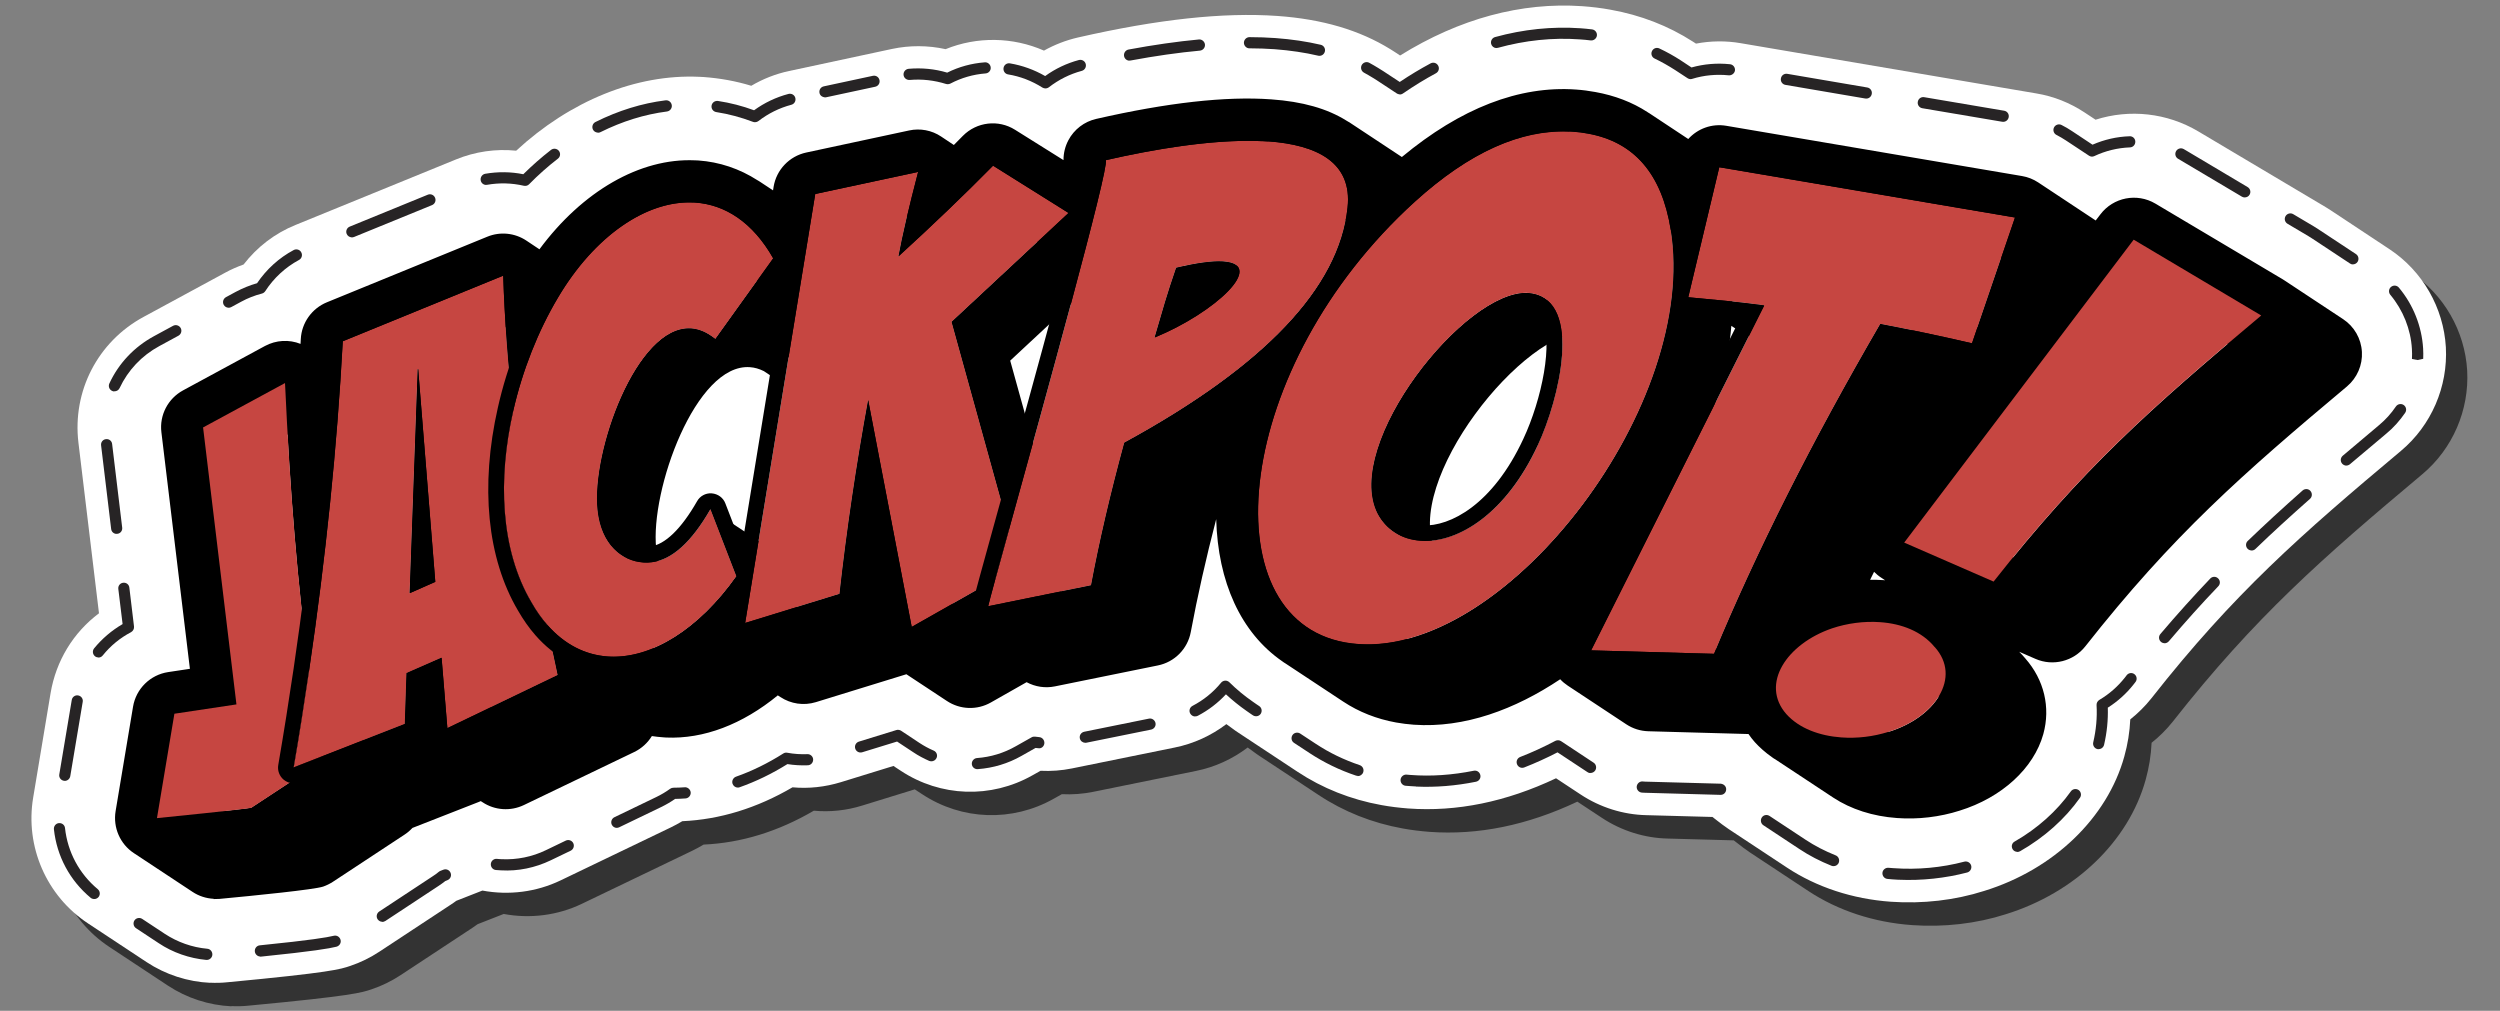 <svg width="371" height="150" viewBox="0 0 371 150" fill="none" xmlns="http://www.w3.org/2000/svg">
<rect x="0" y="0" width="371" height="150" fill="#808080" stroke="none"/>
<g clip-path="url(#clip0_849_13176)">
<path opacity="0.6" d="M34.327 149.305C35.185 149.346 36.065 149.328 36.924 149.235C52.272 147.786 53.677 147.313 55.164 146.804C56.666 146.301 58.112 145.591 59.435 144.718L70.103 137.692C70.368 137.524 70.624 137.336 70.881 137.148L74.75 135.631C78.669 136.367 82.745 135.852 86.339 134.129L102.721 126.255C103.299 125.971 103.869 125.667 104.414 125.337C110.019 125.085 115.5 123.392 120.771 120.308C123.172 120.533 125.622 120.273 127.948 119.546L135.749 117.14L136.852 117.862C142.745 121.75 150.221 122.008 156.384 118.525L157.579 117.855C159.161 117.936 160.701 117.817 162.229 117.508L177.503 114.402C180.303 113.838 182.913 112.631 185.155 110.931C185.483 111.174 185.81 111.416 186.129 111.638C186.365 111.812 186.586 111.98 186.804 112.113C186.819 112.119 186.949 112.219 186.978 112.23L195.676 117.975C199.417 120.456 203.62 122.123 208.162 122.944C209.448 123.182 210.798 123.342 212.135 123.448C219.342 123.973 226.683 122.467 234.078 118.966L237.69 121.348C240.638 123.31 244.082 124.368 247.497 124.442L257.288 124.708C257.764 125.09 258.245 125.458 258.703 125.8C258.915 125.948 259.137 126.117 259.523 126.381C259.538 126.387 259.659 126.466 259.668 126.487L268.365 132.231C272.755 135.128 278.082 136.886 283.774 137.288C288.485 137.62 293.277 137.075 297.638 135.678C307.916 132.501 315.877 124.866 318.41 115.736C318.919 113.914 319.214 112.078 319.297 110.228C320.453 109.308 321.505 108.264 322.439 107.091C334.676 91.526 344.599 82.84 359.469 70.376C363.979 66.6 366.451 60.856 366.13 54.99C365.789 49.133 362.668 43.696 357.771 40.456L349.05 34.685C348.823 34.531 348.59 34.392 348.319 34.222L329.389 22.971C324.76 20.219 319.21 19.619 314.145 21.235L312.52 20.164C310.345 18.731 307.926 17.76 305.35 17.334L261.48 9.879C259.29 9.499 257.028 9.528 254.855 9.944L254.84 9.938C254.71 9.839 254.574 9.753 254.395 9.652C250.752 7.308 246.641 5.71 242.158 4.911C240.777 4.655 239.378 4.492 237.957 4.387C228.921 3.771 219.776 6.22 210.936 11.707L210.279 11.272C210.279 11.272 210.105 11.156 210.09 11.15C209.878 11.002 209.645 10.863 209.495 10.772C204.899 7.932 199.417 6.316 192.73 5.837C184.68 5.277 174.993 6.327 163.129 9.035C161.343 9.447 159.667 10.102 158.09 10.98C153.455 8.948 148.162 8.865 143.486 10.781C140.867 10.204 138.15 10.195 135.539 10.746L120.268 14.022C118.258 14.449 116.379 15.195 114.647 16.216C112.39 15.525 110.019 15.093 107.567 14.916L106.907 14.883C97.58 14.458 87.785 18.44 79.759 25.849C76.736 25.539 73.662 25.981 70.816 27.149L47.014 36.869C43.956 38.107 41.323 40.128 39.306 42.737C38.373 43.07 37.467 43.464 36.598 43.94L24.453 50.521C17.661 54.201 13.882 61.53 14.798 69.185L17.847 94.496C14.041 97.348 11.471 101.543 10.663 106.358L8.083 121.835C6.859 129.112 10.05 136.44 16.209 140.513L24.906 146.258C27.724 148.12 30.999 149.181 34.366 149.337L34.327 149.305Z" fill="black"/>
<path d="M31.164 145.835C32.022 145.876 32.902 145.858 33.76 145.765C49.108 144.316 50.514 143.843 52.001 143.334C53.502 142.83 54.948 142.121 56.272 141.247L66.939 134.221C67.205 134.054 67.461 133.866 67.717 133.678L71.587 132.16C75.505 132.896 79.581 132.381 83.176 130.658L99.558 122.784C100.136 122.5 100.705 122.196 101.251 121.866C106.855 121.614 112.337 119.921 117.608 116.838C120.008 117.062 122.464 116.788 124.784 116.075L132.586 113.669L133.688 114.391C139.582 118.279 147.058 118.538 153.22 115.055L154.416 114.384C155.997 114.465 157.538 114.346 159.066 114.037L174.339 110.931C177.14 110.368 179.749 109.16 181.991 107.461C182.319 107.703 182.647 107.945 182.965 108.167C183.202 108.341 183.423 108.509 183.641 108.643C183.656 108.648 183.786 108.748 183.815 108.759L192.512 114.504C196.254 116.986 200.457 118.652 204.998 119.473C206.285 119.711 207.634 119.872 208.971 119.977C216.178 120.503 223.52 118.997 230.915 115.496L234.527 117.878C237.475 119.839 240.918 120.898 244.333 120.971L254.125 121.237C254.6 121.62 255.082 121.988 255.54 122.33C255.752 122.478 255.973 122.646 256.36 122.911C256.374 122.916 256.495 122.996 256.504 123.016L265.202 128.761C269.592 131.657 274.919 133.415 280.61 133.818C285.321 134.149 290.113 133.604 294.474 132.207C304.753 129.031 312.713 121.395 315.247 112.265C315.755 110.443 316.051 108.607 316.133 106.758C317.29 105.837 318.342 104.793 319.275 103.62C331.513 88.055 341.436 79.369 356.306 66.905C360.816 63.129 363.287 57.385 362.966 51.519C362.625 45.662 359.504 40.225 354.607 36.985L345.886 31.214C345.659 31.061 345.427 30.922 345.155 30.752L326.226 19.501C321.596 16.748 316.047 16.148 310.981 17.765L309.357 16.693C307.181 15.26 304.762 14.29 302.187 13.864L258.316 6.408C256.127 6.028 253.865 6.058 251.691 6.473L251.676 6.468C251.546 6.368 251.411 6.283 251.231 6.181C247.588 3.837 243.477 2.239 238.994 1.44C237.614 1.184 236.215 1.021 234.793 0.917C225.757 0.3 216.612 2.749 207.773 8.236L207.115 7.801C207.115 7.801 206.941 7.685 206.927 7.679C206.714 7.531 206.481 7.392 206.331 7.302C201.735 4.461 196.253 2.845 189.566 2.367C181.516 1.806 171.829 2.856 159.966 5.564C158.18 5.976 156.503 6.631 154.926 7.509C150.291 5.477 144.999 5.394 140.329 7.295C137.71 6.719 134.992 6.709 132.381 7.261L117.11 10.536C115.1 10.964 113.221 11.71 111.489 12.73C109.232 12.04 106.861 11.608 104.409 11.43L103.75 11.398C94.422 10.973 84.627 14.954 76.601 22.364C73.579 22.053 70.504 22.496 67.659 23.664L43.856 33.383C40.798 34.622 38.165 36.643 36.148 39.251C35.215 39.585 34.309 39.979 33.44 40.454L21.295 47.035C14.503 50.716 10.724 58.045 11.64 65.699L14.689 91.011C10.883 93.862 8.313 98.057 7.505 102.872L4.925 118.35C3.701 125.627 6.892 132.954 13.051 137.028L21.748 142.772C24.567 144.634 27.841 145.696 31.208 145.851L31.164 145.835Z" fill="white"/>
<path d="M138.174 112.974C138.075 112.97 137.981 112.951 137.879 112.912C137.074 112.555 136.262 112.129 135.528 111.631L133.125 110.045L127.951 111.637C127.513 111.772 127.051 111.529 126.916 111.092C126.78 110.654 127.023 110.192 127.461 110.056L133.017 108.341C133.249 108.262 133.515 108.312 133.719 108.44L136.455 110.254C137.127 110.694 137.836 111.082 138.559 111.39C138.978 111.567 139.176 112.062 138.985 112.476C138.842 112.808 138.521 112.988 138.189 112.98L138.174 112.974Z" fill="#272425"/>
<path d="M145.001 114.144C144.59 114.122 144.241 113.804 144.219 113.376C144.188 112.928 144.542 112.525 144.991 112.494C147.029 112.346 148.967 111.756 150.768 110.729L153.079 109.425C153.231 109.332 153.412 109.3 153.59 109.317C153.797 109.345 154.01 109.359 154.218 109.388C154.673 109.427 155.009 109.823 154.985 110.285C154.961 110.746 154.547 111.126 154.094 111.037C153.951 111.016 153.802 111.01 153.674 110.995L151.597 112.17C149.582 113.317 147.403 113.966 145.121 114.139C145.091 114.128 145.051 114.146 145.022 114.135L145.001 114.144ZM161.019 110.229C160.642 110.203 160.32 109.946 160.247 109.566C160.152 109.11 160.448 108.685 160.904 108.59L170.494 106.646C170.936 106.546 171.375 106.847 171.476 107.289C171.571 107.745 171.275 108.169 170.834 108.27L161.243 110.214C161.243 110.214 161.103 110.228 161.034 110.235L161.019 110.229Z" fill="#272425"/>
<path d="M177.319 106.321C177.036 106.314 176.765 106.143 176.618 105.869C176.401 105.467 176.562 104.957 176.978 104.746C178.613 103.891 180.043 102.738 181.205 101.316C181.357 101.139 181.571 101.019 181.809 101.009C182.034 100.993 182.268 101.083 182.44 101.249C183.514 102.312 184.69 103.281 185.926 104.137C186.109 104.274 186.283 104.391 186.457 104.507L186.858 104.777C187.25 105.027 187.338 105.548 187.093 105.925C186.849 106.302 186.323 106.404 185.946 106.16L185.651 105.964C185.342 105.762 185.144 105.62 184.961 105.483C183.913 104.749 182.885 103.92 181.928 103.036C180.731 104.327 179.336 105.392 177.761 106.22C177.634 106.289 177.488 106.318 177.34 106.312L177.319 106.321Z" fill="#272425"/>
<path d="M210.147 116.712C209.834 116.694 209.522 116.676 209.195 116.653L208.591 116.608C208.135 116.569 207.805 116.157 207.844 115.702C207.883 115.246 208.314 114.907 208.749 114.955L209.319 115.003C212.369 115.241 215.529 115.015 218.71 114.378C219.166 114.283 219.591 114.579 219.686 115.035C219.781 115.491 219.485 115.916 219.029 116.011C216.028 116.616 213.047 116.859 210.141 116.727L210.147 116.712ZM201.473 115.142C201.473 115.142 201.33 115.121 201.251 115.108C198.791 114.289 196.469 113.154 194.332 111.753L192.035 110.241C191.643 109.991 191.556 109.47 191.8 109.093C192.044 108.716 192.57 108.614 192.947 108.858L195.244 110.37C197.255 111.706 199.456 112.762 201.778 113.545C202.21 113.692 202.453 114.155 202.301 114.6C202.181 114.958 201.844 115.182 201.477 115.177L201.473 115.142Z" fill="#272425"/>
<path d="M235.995 114.724C235.846 114.718 235.709 114.683 235.579 114.583L231.136 111.649C229.506 112.49 227.839 113.25 226.203 113.887C225.768 114.058 225.295 113.844 225.125 113.41C224.954 112.975 225.168 112.502 225.602 112.332C227.334 111.664 229.087 110.853 230.809 109.946C231.078 109.814 231.396 109.817 231.653 109.982L236.497 113.185C236.874 113.43 236.976 113.956 236.732 114.333C236.567 114.589 236.283 114.717 236.001 114.71L235.995 114.724Z" fill="#272425"/>
<path d="M281.75 130.556C281.453 130.544 281.141 130.526 280.849 130.499C280.601 130.488 280.343 130.458 280.101 130.433C279.646 130.394 279.315 129.982 279.354 129.527C279.393 129.071 279.804 128.741 280.26 128.78C280.502 128.805 280.73 128.824 280.978 128.835C284.539 129.098 288.145 128.757 291.506 127.87C291.953 127.754 292.404 128.026 292.525 128.459C292.64 128.906 292.368 129.356 291.936 129.477C288.691 130.325 285.187 130.705 281.785 130.553L281.75 130.556ZM272.072 128.536C271.988 128.538 271.894 128.519 271.806 128.485C270.101 127.803 268.486 126.97 267.027 125.995L261.684 122.467C261.307 122.223 261.205 121.697 261.449 121.32C261.699 120.928 262.205 120.835 262.597 121.085L267.939 124.612C269.307 125.519 270.81 126.293 272.413 126.936C272.838 127.098 273.036 127.593 272.874 128.018C272.746 128.356 272.399 128.56 272.072 128.536ZM299.347 126.419C299.07 126.398 298.802 126.262 298.664 126.008C298.432 125.601 298.573 125.1 298.974 124.883C302.344 122.958 305.224 120.376 307.314 117.442C307.573 117.071 308.094 116.983 308.466 117.242C308.837 117.501 308.925 118.022 308.666 118.393C306.448 121.53 303.372 124.273 299.789 126.318C299.641 126.397 299.49 126.44 299.342 126.434L299.347 126.419ZM244.07 117.646L243.659 117.624C243.203 117.585 242.862 117.203 242.886 116.742C242.925 116.287 243.307 115.945 243.753 115.963C243.753 115.963 243.753 115.963 243.768 115.969L244.144 115.995L255.365 116.301C255.815 116.354 256.188 116.698 256.163 117.159C256.154 117.625 255.766 117.982 255.305 117.958L244.07 117.646Z" fill="#272425"/>
<path d="M311.407 111.19C311.407 111.19 311.308 111.186 311.249 111.164C310.801 111.06 310.537 110.607 310.634 110.174C311.064 108.339 311.237 106.473 311.13 104.635C311.113 104.327 311.274 104.035 311.539 103.867C313.012 103 314.275 101.885 315.34 100.544L315.608 100.192C315.897 99.832 316.42 99.779 316.766 100.062C317.127 100.35 317.18 100.874 316.897 101.22L316.634 101.557C315.558 102.928 314.257 104.096 312.798 105.018C312.855 106.854 312.668 108.714 312.244 110.535C312.143 110.933 311.794 111.186 311.398 111.17L311.407 111.19Z" fill="#272425"/>
<path d="M321.193 95.448C321.009 95.445 320.833 95.378 320.694 95.258C320.339 94.955 320.301 94.437 320.604 94.082C323.065 91.189 325.483 88.498 327.998 85.861C328.31 85.526 328.837 85.509 329.167 85.835C329.501 86.148 329.519 86.675 329.192 87.004C326.683 89.627 324.291 92.294 321.855 95.163C321.678 95.364 321.435 95.473 321.187 95.463L321.193 95.448ZM334.105 81.685C333.906 81.677 333.701 81.599 333.544 81.438C333.229 81.117 333.232 80.58 333.568 80.272C336.032 77.9 338.693 75.453 341.706 72.787C342.057 72.484 342.582 72.516 342.871 72.861C343.174 73.211 343.142 73.737 342.791 74.04C339.804 76.682 337.154 79.1 334.71 81.462C334.544 81.634 334.318 81.699 334.099 81.7L334.105 81.685ZM348.165 69.098C347.952 69.084 347.723 68.98 347.572 68.805C347.268 68.454 347.315 67.935 347.665 67.631C349.401 66.159 351.183 64.654 353.058 63.083C354.015 62.288 354.859 61.35 355.553 60.321C355.812 59.949 356.323 59.841 356.71 60.106C357.081 60.365 357.189 60.876 356.925 61.262C356.131 62.421 355.192 63.475 354.117 64.359C352.248 65.915 350.461 67.435 348.73 68.893C348.561 69.03 348.349 69.101 348.151 69.093L348.165 69.098ZM358.763 53.43L357.935 53.266C357.963 52.706 357.953 52.248 357.927 51.785C357.762 48.867 356.614 46.012 354.722 43.746C354.433 43.401 354.471 42.861 354.83 42.578C355.175 42.29 355.7 42.322 355.998 42.687C358.123 45.225 359.39 48.428 359.591 51.696C359.629 52.214 359.617 52.73 359.605 53.246L358.763 53.43ZM349.147 39.24C348.998 39.234 348.861 39.199 348.731 39.099L343.094 35.375C342.92 35.258 342.74 35.157 342.552 35.034L339.468 33.206C339.071 32.971 338.943 32.469 339.178 32.071C339.413 31.674 339.93 31.551 340.313 31.781L343.396 33.609C343.614 33.742 343.803 33.864 343.992 33.987L349.629 37.71C350.006 37.955 350.108 38.481 349.864 38.858C349.699 39.114 349.415 39.242 349.133 39.235L349.147 39.24ZM333.094 29.302C332.96 29.302 332.827 29.252 332.701 29.187L323.248 23.574C322.845 23.354 322.702 22.846 322.923 22.443C323.143 22.04 323.651 21.897 324.054 22.117L324.466 22.358L333.546 27.761C333.943 27.997 334.071 28.499 333.836 28.896C333.68 29.173 333.377 29.309 333.079 29.297L333.094 29.302Z" fill="#272425"/>
<path d="M310.424 23.246C310.275 23.24 310.128 23.184 310.007 23.104L306.585 20.844C306.13 20.537 305.659 20.274 305.183 20.026C304.774 19.82 304.611 19.321 304.817 18.912C305.023 18.504 305.522 18.341 305.931 18.547C306.466 18.817 306.99 19.117 307.497 19.462L310.528 21.472C312.279 20.71 314.12 20.285 316.025 20.221C316.474 20.19 316.876 20.545 316.881 21.017C316.892 21.475 316.543 21.863 316.085 21.873C314.244 21.945 312.467 22.378 310.79 23.167C310.668 23.221 310.538 23.256 310.389 23.249L310.424 23.246Z" fill="#272425"/>
<path d="M297.226 18.073C297.226 18.073 297.162 18.065 297.127 18.068L285.277 16.062C284.818 15.988 284.513 15.553 284.602 15.1C284.676 14.641 285.111 14.336 285.564 14.424L297.414 16.431C297.873 16.505 298.178 16.94 298.089 17.393C298.017 17.802 297.652 18.1 297.241 18.078L297.226 18.073ZM276.906 14.623C276.906 14.623 276.842 14.616 276.807 14.619L264.963 12.598C264.504 12.524 264.199 12.089 264.288 11.636C264.362 11.177 264.797 10.872 265.25 10.96L277.094 12.982C277.553 13.056 277.858 13.491 277.769 13.944C277.698 14.353 277.332 14.651 276.921 14.629L276.906 14.623Z" fill="#272425"/>
<path d="M250.844 11.744C250.696 11.738 250.549 11.682 250.428 11.602L248.6 10.403C247.575 9.744 246.565 9.175 245.542 8.685C245.128 8.494 244.95 7.989 245.156 7.581C245.347 7.166 245.852 6.989 246.26 7.195C247.342 7.707 248.41 8.298 249.406 8.946L251.016 10.012C252.876 9.494 254.786 9.33 256.725 9.531C257.18 9.57 257.511 9.981 257.472 10.437C257.418 10.886 256.993 11.211 256.552 11.178C254.706 10.996 252.881 11.158 251.129 11.701C251.034 11.732 250.944 11.748 250.844 11.744Z" fill="#272425"/>
<path d="M222.048 7.134C221.701 7.12 221.388 6.883 221.288 6.526C221.173 6.079 221.43 5.623 221.863 5.502C226.065 4.346 230.331 3.904 234.537 4.194C235.112 4.228 235.69 4.297 236.254 4.361C236.704 4.414 237.034 4.826 236.981 5.276C236.927 5.725 236.501 6.05 236.051 5.997C235.508 5.924 234.953 5.881 234.413 5.844C230.426 5.553 226.314 5.986 222.298 7.095C222.208 7.111 222.118 7.127 222.033 7.129L222.048 7.134Z" fill="#272425"/>
<path d="M207.681 13.996C207.532 13.989 207.379 13.948 207.264 13.854L204.31 11.907C204.015 11.711 203.85 11.615 203.685 11.518C203.264 11.257 202.837 11.011 202.419 10.785C202.016 10.564 201.868 10.071 202.074 9.662C202.295 9.259 202.793 9.096 203.196 9.317C203.658 9.56 204.094 9.826 204.545 10.098C204.724 10.2 204.898 10.317 205.087 10.439L205.237 10.53L207.722 12.164C209.236 11.145 210.78 10.22 212.299 9.405C212.701 9.188 213.202 9.328 213.428 9.75C213.644 10.152 213.504 10.652 213.082 10.878C211.456 11.754 209.814 12.758 208.197 13.873C208.039 13.981 207.868 14.033 207.69 14.016L207.681 13.996Z" fill="#272425"/>
<path d="M167.592 9.003C167.21 8.992 166.879 8.715 166.811 8.32C166.731 7.869 167.032 7.43 167.483 7.349C171.188 6.66 174.687 6.161 177.909 5.858C178.333 5.802 178.771 6.153 178.816 6.607C178.862 7.061 178.522 7.469 178.068 7.514C174.901 7.804 171.437 8.3 167.787 8.977C167.717 8.984 167.662 8.996 167.598 8.989L167.592 9.003ZM195.777 8.291C195.777 8.291 195.678 8.287 195.619 8.264C193.646 7.799 191.484 7.48 189.166 7.303C187.972 7.219 186.712 7.176 185.42 7.171C184.978 7.188 184.592 6.789 184.596 6.337C184.6 5.885 184.978 5.508 185.43 5.512C186.757 5.513 188.032 5.562 189.275 5.649C191.677 5.824 193.934 6.162 196 6.646C196.448 6.749 196.727 7.208 196.609 7.65C196.508 8.048 196.159 8.302 195.762 8.285L195.777 8.291Z" fill="#272425"/>
<path d="M155.108 13.121C154.974 13.12 154.828 13.064 154.701 12.999C153.089 11.983 151.387 11.335 149.601 11.042C149.142 10.968 148.852 10.539 148.926 10.08C149 9.621 149.435 9.316 149.888 9.404C151.719 9.715 153.476 10.35 155.101 11.287C156.607 10.197 158.29 9.394 160.104 8.908C160.551 8.793 161.007 9.05 161.123 9.497C161.238 9.944 160.981 10.4 160.534 10.516C158.755 10.998 157.115 11.819 155.662 12.945C155.498 13.067 155.307 13.129 155.108 13.121Z" fill="#272425"/>
<path d="M140.632 12.5C140.632 12.5 140.489 12.479 140.41 12.466C138.655 11.915 136.82 11.704 134.995 11.866C134.532 11.892 134.133 11.572 134.087 11.118C134.042 10.664 134.382 10.256 134.836 10.21C136.78 10.043 138.71 10.223 140.565 10.778C142.306 9.912 144.18 9.399 146.134 9.252C146.573 9.201 146.99 9.561 147.021 10.01C147.067 10.464 146.712 10.866 146.264 10.897C144.43 11.039 142.674 11.547 141.039 12.402C140.912 12.472 140.766 12.5 140.618 12.494L140.632 12.5Z" fill="#272425"/>
<path d="M122.392 14.444C122.03 14.424 121.688 14.176 121.614 13.795C121.519 13.339 121.8 12.909 122.257 12.813L129.536 11.25C129.992 11.155 130.422 11.436 130.517 11.892C130.613 12.348 130.331 12.779 129.875 12.874L122.596 14.437C122.596 14.437 122.456 14.451 122.386 14.458L122.392 14.444Z" fill="#272425"/>
<path d="M112.003 18.133C111.918 18.134 111.825 18.115 111.737 18.082C109.991 17.418 108.163 16.924 106.293 16.632C105.834 16.558 105.524 16.137 105.597 15.678C105.671 15.22 106.086 14.924 106.551 14.983C108.392 15.264 110.181 15.726 111.903 16.365C113.435 15.252 115.159 14.429 117.008 13.94C117.455 13.825 117.911 14.083 118.026 14.53C118.142 14.977 117.884 15.433 117.437 15.548C115.644 16.025 114.004 16.845 112.557 17.957C112.393 18.079 112.201 18.141 112.003 18.133Z" fill="#272425"/>
<path d="M88.692 19.675C88.394 19.663 88.123 19.492 87.991 19.223C87.794 18.813 87.949 18.317 88.365 18.106C91.765 16.41 95.268 15.325 98.759 14.89C99.219 14.83 99.633 15.155 99.693 15.615C99.753 16.074 99.428 16.488 98.968 16.548C95.666 16.971 92.354 17.995 89.102 19.613C88.975 19.682 88.83 19.711 88.701 19.695L88.692 19.675Z" fill="#272425"/>
<path d="M72.116 27.442C71.734 27.431 71.402 27.154 71.335 26.759C71.254 26.308 71.556 25.869 72.006 25.788C73.893 25.465 75.785 25.479 77.657 25.856C78.973 24.559 80.341 23.35 81.768 22.247C82.127 21.964 82.656 22.031 82.939 22.39C83.222 22.75 83.156 23.279 82.781 23.556C81.308 24.692 79.863 25.973 78.519 27.343C78.321 27.553 78.025 27.625 77.744 27.568C75.939 27.15 74.107 27.108 72.29 27.424C72.235 27.437 72.165 27.444 72.101 27.436L72.116 27.442Z" fill="#272425"/>
<path d="M17.274 79.23C16.877 79.214 16.537 78.916 16.495 78.497L15.002 66.088C14.942 65.629 15.268 65.215 15.722 65.17C16.181 65.109 16.595 65.435 16.64 65.889L18.133 78.297C18.193 78.757 17.868 79.171 17.414 79.216C17.364 79.214 17.324 79.232 17.28 79.216L17.274 79.23ZM16.937 58.091C16.838 58.087 16.73 58.063 16.633 58.009C16.218 57.818 16.035 57.328 16.232 56.899C17.624 53.902 19.921 51.484 22.845 49.892L25.681 48.352C26.083 48.135 26.584 48.275 26.815 48.682C27.032 49.084 26.892 49.585 26.485 49.816L23.648 51.357C21.025 52.777 18.992 54.943 17.748 57.593C17.596 57.905 17.29 58.091 16.963 58.067L16.937 58.091ZM33.892 45.665C33.609 45.658 33.338 45.488 33.2 45.234C32.983 44.832 33.123 44.331 33.531 44.1L34.969 43.32C35.98 42.782 37.037 42.344 38.148 42.028C39.536 39.969 41.411 38.264 43.581 37.108C43.982 36.891 44.498 37.037 44.709 37.453C44.926 37.855 44.78 38.37 44.364 38.582C42.336 39.674 40.619 41.272 39.361 43.211C39.244 43.385 39.08 43.507 38.874 43.563C37.794 43.841 36.749 44.249 35.772 44.785L34.334 45.564C34.201 45.648 34.041 45.671 33.907 45.671L33.892 45.665ZM52.175 35.222C51.863 35.204 51.568 35.008 51.447 34.71C51.27 34.29 51.475 33.797 51.909 33.626L63.485 28.894C63.904 28.718 64.398 28.922 64.568 29.357C64.745 29.777 64.54 30.27 64.106 30.441L52.53 35.172C52.414 35.212 52.289 35.232 52.17 35.237L52.175 35.222Z" fill="#272425"/>
<path d="M14.579 97.569C14.415 97.557 14.233 97.505 14.094 97.385C13.734 97.096 13.681 96.573 13.97 96.212C15.158 94.766 16.575 93.559 18.194 92.613L17.558 87.4C17.498 86.94 17.823 86.526 18.277 86.481C18.737 86.42 19.15 86.746 19.196 87.2L19.888 92.972C19.929 93.307 19.751 93.642 19.451 93.813C17.815 94.669 16.395 95.841 15.247 97.269C15.079 97.49 14.821 97.594 14.558 97.578L14.579 97.569Z" fill="#272425"/>
<path d="M30.649 142.464L30.62 142.453C28.106 142.218 25.642 141.365 23.54 139.96L20.185 137.743C19.808 137.499 19.705 136.973 19.95 136.596C20.194 136.218 20.72 136.116 21.097 136.361L24.452 138.578C26.333 139.814 28.521 140.596 30.764 140.794C31.219 140.833 31.55 141.245 31.511 141.7C31.477 142.141 31.081 142.477 30.655 142.449L30.649 142.464ZM38.605 141.948C38.194 141.925 37.859 141.613 37.817 141.194C37.771 140.74 38.096 140.326 38.565 140.286C46.339 139.499 48.501 139.113 49.535 138.868C49.982 138.752 50.427 139.039 50.542 139.486C50.658 139.933 50.371 140.378 49.924 140.494C48.85 140.757 46.597 141.159 38.733 141.963C38.699 141.966 38.649 141.964 38.614 141.968L38.605 141.948ZM56.706 136.793C56.444 136.777 56.206 136.653 56.041 136.423C55.784 136.039 55.895 135.527 56.278 135.27L64.193 130.052C64.524 129.842 64.847 129.612 65.146 129.356C65.212 129.314 65.284 129.258 65.359 129.236L65.794 129.066C66.228 128.895 66.701 129.109 66.872 129.543C67.043 129.977 66.829 130.45 66.394 130.621L66.076 130.752C65.763 131.002 65.44 131.232 65.103 131.456L57.188 136.674C57.035 136.767 56.864 136.82 56.701 136.808L56.706 136.793ZM13.952 133.423C13.774 133.406 13.607 133.359 13.453 133.233C10.366 130.665 8.43 127.056 8.001 123.064C7.956 122.61 8.281 122.196 8.735 122.15C9.204 122.11 9.603 122.43 9.648 122.884C10.035 126.458 11.769 129.67 14.51 131.956C14.865 132.259 14.903 132.777 14.62 133.123C14.443 133.325 14.2 133.434 13.937 133.418L13.952 133.423ZM74.34 129.16C74.092 129.15 73.844 129.139 73.587 129.109C73.132 129.07 72.801 128.658 72.84 128.203C72.879 127.748 73.296 127.402 73.746 127.456C73.974 127.475 74.231 127.506 74.449 127.505C76.71 127.61 78.985 127.149 81.004 126.17L83.965 124.744C84.376 124.547 84.88 124.723 85.076 125.133C85.273 125.544 85.098 126.048 84.687 126.245L81.726 127.671C79.444 128.768 76.903 129.312 74.34 129.16ZM91.501 122.859C91.204 122.846 90.932 122.676 90.79 122.387C90.594 121.976 90.769 121.472 91.18 121.275L97.391 118.281C98.111 117.934 98.804 117.525 99.455 117.051C99.593 116.952 99.764 116.9 99.933 116.897C100.49 116.89 101.067 116.875 101.62 116.833C102.039 116.791 102.471 117.157 102.502 117.606C102.527 118.069 102.178 118.457 101.73 118.487C101.212 118.525 100.699 118.549 100.192 118.557C99.532 119.012 98.819 119.429 98.099 119.776L91.887 122.77C91.76 122.84 91.621 122.854 91.486 122.853L91.501 122.859ZM9.579 115.871C9.579 115.871 9.515 115.864 9.48 115.867C9.021 115.793 8.716 115.358 8.799 114.919L10.648 103.883C10.722 103.424 11.157 103.119 11.595 103.202C12.054 103.276 12.359 103.711 12.276 104.15L10.428 115.186C10.35 115.61 9.991 115.893 9.574 115.886L9.579 115.871ZM109.463 116.879C109.131 116.87 108.832 116.639 108.716 116.326C108.56 115.897 108.794 115.415 109.223 115.259C111.608 114.42 113.962 113.266 116.243 111.817C116.422 111.7 116.637 111.664 116.839 111.708C117.81 111.892 118.811 111.954 119.816 111.917C120.23 111.889 120.667 112.24 120.672 112.713C120.683 113.17 120.334 113.558 119.876 113.569C118.871 113.606 117.85 113.553 116.853 113.392C114.562 114.822 112.174 115.979 109.768 116.827C109.667 116.872 109.562 116.883 109.449 116.873L109.463 116.879Z" fill="#272425"/>
<path d="M31.72 133.383C30.599 133.326 29.506 132.977 28.569 132.352L19.871 126.607C17.816 125.254 16.752 122.8 17.157 120.367L19.743 104.875C20.187 102.206 22.301 100.138 24.956 99.738L28.181 99.252L23.952 64.153C23.641 61.616 24.917 59.146 27.179 57.924L39.323 51.343C40.97 50.458 42.907 50.355 44.598 51.032C44.608 50.784 44.633 50.541 44.638 50.308C44.763 47.904 46.278 45.776 48.508 44.861L72.316 35.127C74.227 34.342 76.393 34.562 78.109 35.702L80.052 36.996C86.414 28.399 94.974 23.426 103.131 23.793L103.627 23.813C106.768 24.034 109.732 25.028 112.432 26.761C112.505 26.788 112.582 26.851 112.65 26.894L112.679 26.905L114.719 28.252L114.801 27.729C115.21 25.198 117.138 23.177 119.644 22.636L134.915 19.36C136.544 19.006 138.27 19.327 139.661 20.259L141.551 21.516C142.007 21.068 142.449 20.615 142.89 20.161C144.939 18.086 148.16 17.699 150.638 19.263L157.813 23.757C157.813 23.757 157.819 23.742 157.824 23.728C157.822 22.719 158.067 21.721 158.547 20.812C159.395 19.203 160.909 18.049 162.674 17.646C173.213 15.24 181.884 14.257 188.636 14.743C193.297 15.073 196.965 16.116 199.826 17.91C199.938 17.969 200.029 18.037 200.141 18.097C200.141 18.097 200.17 18.108 200.185 18.113L208.036 23.301C216.776 16.046 225.462 12.683 233.898 13.29C234.864 13.355 235.822 13.485 236.764 13.658C239.624 14.176 242.22 15.164 244.47 16.624C244.528 16.646 244.576 16.698 244.644 16.741C244.644 16.741 244.673 16.752 244.688 16.757L250.537 20.629C251.928 19.093 254.028 18.296 256.203 18.671L300.074 26.126C300.927 26.267 301.743 26.594 302.468 27.071L311.001 32.72L311.7 31.81C313.619 29.282 317.12 28.599 319.85 30.209L338.765 41.454C338.848 41.502 338.93 41.55 339.022 41.618L347.719 47.363C349.358 48.441 350.4 50.248 350.507 52.22C350.618 54.177 349.794 56.08 348.285 57.353C332.802 70.323 322.46 79.404 309.458 95.921C307.705 98.142 304.657 98.914 302.067 97.777L299.647 96.722C299.961 97.043 300.275 97.364 300.549 97.704C303.352 100.887 304.319 104.966 303.229 108.935C301.814 114.023 297.051 118.374 290.789 120.308C287.884 121.235 284.643 121.631 281.508 121.395C277.941 121.146 274.667 120.085 272.061 118.371L263.363 112.626C263.363 112.626 263.334 112.615 263.319 112.61C263.29 112.599 263.261 112.587 263.237 112.561C263.131 112.487 263.039 112.419 262.933 112.345C261.953 111.653 261.125 110.918 260.403 110.123C260.061 109.741 259.76 109.341 259.479 108.931L244.621 108.518C243.425 108.483 242.317 108.128 241.35 107.492L232.653 101.747C232.237 101.471 231.868 101.163 231.535 100.801C224.824 105.284 217.329 108.076 209.805 107.547C208.909 107.475 208.024 107.373 207.176 107.218C204.301 106.696 201.657 105.656 199.336 104.118L190.639 98.373C190.639 98.373 190.61 98.362 190.595 98.356C190.489 98.282 190.383 98.208 190.291 98.14C184.12 93.877 180.739 86.343 180.483 77.041C178.966 82.88 177.697 88.511 176.711 93.796C176.249 96.29 174.308 98.256 171.818 98.753L156.545 101.859C155.107 102.152 153.631 101.926 152.348 101.236L147.035 104.253C144.999 105.41 142.479 105.324 140.521 104.025L134.507 100.057L121.073 104.199C119.287 104.746 117.361 104.466 115.804 103.437L115.427 103.193C110.179 107.494 104.438 109.693 98.854 109.45L98.364 109.414C97.809 109.371 97.275 109.319 96.737 109.232C96.124 110.225 95.234 111.062 94.124 111.597L77.742 119.471C75.77 120.417 73.426 120.264 71.604 119.05L71.347 118.885C71.226 118.94 71.104 118.994 70.988 119.034L61.2 122.867C60.856 123.24 60.48 123.567 60.056 123.843L49.388 130.868C48.944 131.153 48.467 131.391 47.962 131.569C46.632 132.02 37.726 132.914 32.554 133.398C32.26 133.42 31.971 133.428 31.689 133.421L31.72 133.383ZM30.12 118.431L33.581 120.722C36.501 120.422 41.451 119.904 43.737 119.632L51.268 114.671C51.961 113.557 52.992 112.657 54.275 112.154L62.7 108.86C62.972 106.864 64.199 105.097 66.017 104.16C68.023 103.126 70.427 103.251 72.323 104.493L75.572 106.637L84.348 102.418C84.212 101.762 84.075 101.105 83.953 100.454C83.451 97.979 84.496 95.454 86.577 94.046C88.672 92.643 91.401 92.623 93.494 94.007L96.366 95.906C97.294 96.512 98.244 96.84 99.289 96.918L99.453 96.93C102.671 97.08 106.587 94.909 110.194 90.99C112.261 88.737 115.671 88.338 118.224 90.015L120.264 91.362L127.567 89.12C127.693 88.126 127.81 87.113 127.936 86.119C128.337 83.081 130.872 80.787 133.932 80.692C137 80.616 139.669 82.74 140.253 85.751L140.925 89.281L144.242 91.467L149.529 88.474C151.565 87.317 154.085 87.403 156.043 88.702L156.618 89.089L165.302 87.321C166.455 81.73 167.869 75.853 169.524 69.781C169.98 68.141 171.061 66.755 172.561 65.949C177.177 63.439 181.349 60.861 185.005 58.272C187.165 56.743 190.052 56.749 192.209 58.276C194.365 59.802 195.33 62.52 194.612 65.069C191.597 75.728 192.82 84.961 197.68 88.036C197.844 88.132 197.989 88.238 198.128 88.358L206.236 93.71C207.135 94.304 208.221 94.717 209.434 94.927C209.858 95.004 210.293 95.052 210.734 95.086L211.076 95.115C219.779 95.504 231.507 87.236 240.271 74.532C242.123 71.827 245.769 71.031 248.575 72.704C251.402 74.367 252.445 77.938 250.976 80.873L244.19 94.38L246.781 96.088L259.133 96.422C259.22 96.018 259.356 95.616 259.521 95.226C265.583 81.325 273.271 66.33 282.367 50.678C283.69 48.394 286.314 47.192 288.917 47.678C291.549 48.176 294.308 48.739 297.257 49.374L300.259 40.557L296.677 38.186L259.862 31.92L259.65 32.83C259.072 35.23 257.127 37.077 254.694 37.511C252.256 37.961 249.786 36.904 248.416 34.854C247.845 34.015 247.216 33.373 246.491 32.895L237.997 27.278C237.997 27.278 237.861 27.193 237.808 27.156C236.924 26.568 235.853 26.16 234.566 25.922C234.048 25.826 233.534 25.765 233.015 25.718L232.638 25.693C227.104 25.451 220.874 28.404 214.15 34.512C213.515 35.077 212.919 35.673 212.313 36.249C210.894 37.64 208.91 38.262 206.951 37.937C204.993 37.611 203.31 36.383 202.406 34.612C202.373 34.566 202.324 34.429 202.029 34.233L193.777 28.775C193.641 28.69 193.506 28.605 193.37 28.52C192.892 28.187 191.41 27.404 187.793 27.154C183.152 26.815 176.95 27.445 169.521 28.917C169.134 30.551 168.63 32.626 167.938 35.285C167.428 37.241 166.021 38.822 164.147 39.553C162.258 40.279 160.147 40.046 158.469 38.938L155.152 36.752L148.278 32.44C147.765 32.95 147.237 33.454 146.724 33.964C144.621 36.003 141.394 36.32 138.938 34.697L135.017 32.113L126.459 33.946L125.49 39.892C125.128 42.122 123.585 43.97 121.476 44.747C119.367 45.523 116.995 45.091 115.282 43.633C115.019 43.398 114.744 43.193 114.488 43.028L106.115 37.491C106.032 37.443 105.935 37.389 105.858 37.326C104.882 36.669 103.879 36.304 102.764 36.233L102.601 36.221C98.009 36.019 92.218 40.466 88.177 47.292C87.904 47.743 87.661 48.205 87.404 48.661C86.57 50.191 85.122 51.303 83.435 51.719C81.749 52.135 79.948 51.836 78.503 50.867L74.007 47.896L56.887 54.885C56.728 57.377 56.557 59.899 56.361 62.445C56.195 64.648 54.866 66.595 52.883 67.57C50.905 68.531 48.556 68.393 46.704 67.168L42.005 64.069L36.88 66.856L41.317 103.747C41.724 107.092 39.385 110.149 36.05 110.66L31.31 111.376L30.131 118.402L30.12 118.431ZM270.649 102.483L278.945 107.958C279.748 108.498 280.99 108.853 282.402 108.937L282.714 108.955C284.167 109.021 285.706 108.817 287.06 108.392C289.476 107.649 290.73 106.429 291.107 105.834C291.074 105.788 291.036 105.756 291.003 105.71C290.842 105.515 290.641 105.337 290.399 105.178L282.2 99.757C282.088 99.698 281.968 99.618 281.861 99.544C281.832 99.533 281.794 99.502 281.755 99.471C281.726 99.459 281.687 99.428 281.664 99.402C281.012 98.953 279.878 98.622 278.59 98.518L278.313 98.497C276.86 98.431 275.296 98.659 273.89 99.131C272.342 99.668 270.923 100.572 270.167 101.544C270.073 101.659 269.978 101.775 269.884 101.89C269.985 101.979 270.115 102.078 270.318 102.206C270.439 102.286 270.56 102.365 270.675 102.46L270.649 102.483ZM278.114 84.851C277.914 85.245 277.729 85.644 277.528 86.038C278.184 86.036 278.834 86.048 279.474 86.09C279.573 86.094 279.652 86.107 279.751 86.112L279.161 85.719C278.769 85.469 278.429 85.172 278.1 84.845L278.114 84.851ZM294.293 80.778L302.689 84.444C313.2 71.564 322.243 63.114 333.897 53.189L332.273 52.117L318.272 43.8L306.897 58.82C306.698 59.08 306.489 59.319 306.256 59.533C306.101 59.81 305.93 60.081 305.731 60.341L291.589 79.011L294.287 80.793L294.293 80.778Z" fill="black"/>
<path d="M69.477 93.787L70.67 60.55L70.751 60.513L62.054 54.769L61.973 54.805L60.78 88.042L69.477 93.787Z" fill="black"/>
<path d="M92.242 82.379L100.939 88.124C99.156 86.941 97.746 84.775 97.38 81.411C96.461 72.748 103.262 53.905 111.286 54.489C111.974 54.533 112.672 54.731 113.362 55.078L114.837 56.059L123.427 44.078C121.84 41.274 119.963 39.233 117.893 37.874L109.196 32.129C111.251 33.482 113.128 35.523 114.729 38.333L106.171 50.276L105.392 49.761C104.44 49.13 103.505 48.808 102.574 48.739C94.529 48.164 87.729 67.007 88.668 75.661C89.019 79.019 90.444 81.191 92.213 82.368L92.242 82.379Z" fill="black"/>
<path d="M144.964 31.262L136.267 25.517C134.887 30.82 133.902 34.997 133.342 38.059L142.039 43.803C142.6 40.742 143.584 36.565 144.964 31.262Z" fill="black"/>
<path d="M128.833 59.353C127.062 69.041 125.641 78.645 124.583 88.135L117.617 90.287L114.138 81.288L105.441 75.543L109.291 85.507C103.657 93.474 96.527 97.865 90.147 97.419C89.741 97.382 89.346 97.316 88.951 97.25C88.477 96.599 87.999 95.913 87.569 95.145C82.929 87.3 82.576 76.752 84.838 66.747C84.045 59.693 83.55 53.005 83.359 46.668L74.661 40.923C74.859 47.246 75.354 53.934 76.146 60.987C73.87 70.987 74.238 81.54 78.863 89.38C79.581 90.627 80.354 91.728 81.184 92.682C81.677 95.137 82.203 97.638 82.753 100.165L68.962 106.792L69.007 105.616L74.21 103.33L65.512 97.585L60.309 99.871L60.058 107.417L53.84 109.855C54.073 108.314 54.327 106.765 54.546 105.219C52.898 92.953 51.71 78.729 50.971 62.576L42.273 56.831C43.007 72.999 44.201 87.208 45.848 99.474C45.148 104.229 44.38 109.026 43.556 113.886L44.953 114.804L37.269 119.858C36.806 120.017 23.773 121.339 23.27 121.383L31.967 127.128C32.471 127.084 45.503 125.762 45.967 125.602L56.635 118.577C56.593 118.376 56.557 118.161 56.522 117.946L68.735 113.171L68.851 109.688L75.048 113.793L91.43 105.919C90.949 103.653 90.486 101.428 90.031 99.223L92.903 101.122C94.74 102.341 96.739 103.001 98.815 103.153C104.045 103.531 109.76 100.65 114.747 95.225L119.243 98.195L133.245 93.883C134.303 84.393 135.724 74.789 137.496 65.101L128.799 59.356L128.833 59.353Z" fill="black"/>
<path d="M183.249 45.495C186.501 44.717 188.783 44.459 190.289 44.562C191.106 44.621 191.68 44.789 192.072 45.039L183.375 39.295C182.983 39.045 182.409 38.877 181.591 38.818C180.085 38.715 177.789 38.966 174.552 39.75C173.143 43.849 172.633 45.721 171.357 50.089L180.054 55.834C181.336 51.451 181.846 49.58 183.249 45.495Z" fill="black"/>
<path d="M205.443 29.099L196.746 23.355C199.081 24.898 200.358 27.282 199.971 30.813C198.712 42.728 187.653 54.358 166.843 65.704C164.776 73.298 163.129 80.363 161.912 86.871L157.473 87.768C157.772 86.672 158.094 85.518 158.434 84.271L149.914 53.518L167.264 37.363L158.567 31.618L141.217 47.773L149.737 78.526C148.907 81.502 148.213 84.076 147.669 86.036L135.292 93.049L143.99 98.794L152.6 93.908L155.322 95.716L170.595 92.61C171.811 86.103 173.444 79.032 175.525 71.443C196.35 60.103 207.389 48.482 208.654 36.552C209.04 33.021 207.764 30.637 205.429 29.094L205.443 29.099Z" fill="black"/>
<path d="M204.402 76.15C205.009 77.338 205.873 78.288 206.908 78.968L215.605 84.712C214.57 84.033 213.706 83.083 213.085 81.889C207.967 71.594 226.265 48.578 235.538 49.234C235.716 49.251 235.894 49.269 236.066 49.301C236.777 49.42 237.387 49.669 237.93 50.01L229.232 44.265C228.71 43.915 228.1 43.666 227.369 43.556C227.197 43.524 227.018 43.507 226.84 43.489C217.573 42.818 199.29 65.84 204.402 76.15Z" fill="black"/>
<path d="M259.244 49.874C264.401 50.358 266.692 50.558 270.526 51.077L261.829 45.332C260.055 45.094 258.612 44.914 257.073 44.765C257.045 43.075 256.906 41.409 256.645 39.799C255.721 34.106 253.49 30.083 249.937 27.723L241.24 21.979C244.798 24.323 247.029 28.347 247.948 34.054C252.226 60.018 223.777 97.177 201.591 95.587C200.937 95.54 200.28 95.458 199.634 95.346C197.529 94.965 195.691 94.232 194.111 93.177L202.808 98.922C204.394 99.962 206.24 100.715 208.331 101.091C208.977 101.203 209.635 101.285 210.289 101.332C230.122 102.749 254.959 73.184 256.933 48.356L259.253 49.894L259.244 49.874Z" fill="black"/>
<path d="M301.337 56.704L307.718 38.037L299.021 32.292L292.64 50.959C287.901 49.861 283.361 48.906 279.038 48.084C268.919 65.496 260.694 81.816 254.363 97.041L236.116 96.531L244.813 102.275L263.066 102.771C269.397 87.546 277.622 71.227 287.741 53.814C292.064 54.636 296.584 55.6 301.343 56.689L301.337 56.704Z" fill="black"/>
<path d="M293.836 99.986L285.139 94.241C285.893 94.73 286.559 95.319 287.131 96.024C291.16 100.53 287.206 106.465 280.26 108.609C278.059 109.317 275.612 109.612 273.259 109.439C270.872 109.269 268.599 108.622 266.8 107.434L275.497 113.179C277.296 114.367 279.569 115.014 281.957 115.183C284.309 115.356 286.756 115.061 288.957 114.354C295.903 112.21 299.858 106.275 295.828 101.769C295.257 101.064 294.591 100.475 293.836 99.986Z" fill="black"/>
<path d="M335.579 46.825C319.062 60.66 308.941 69.691 295.864 86.314L282.598 80.527L291.295 86.271L304.562 92.058C317.638 75.436 327.759 66.405 344.277 52.569L335.579 46.825Z" fill="black"/>
<path d="M81.207 92.708C81.701 95.163 82.227 97.664 82.777 100.191L66.395 108.066L65.536 97.611L60.333 99.897L60.082 107.444L47.868 112.218L43.585 113.897C44.424 109.044 45.177 104.241 45.878 99.486C48.375 82.549 50.036 66.269 50.874 50.649L74.682 40.914C74.879 47.237 75.374 53.925 76.167 60.978C73.89 70.979 74.258 81.532 78.883 89.371C79.601 90.619 80.374 91.719 81.204 92.673L81.207 92.708ZM60.78 88.042L64.596 86.354L62.054 54.769L61.978 54.79L60.785 88.027L60.78 88.042Z" fill="#C64641"/>
<path d="M42.297 56.857C43.031 73.025 44.224 87.234 45.872 99.5C45.171 104.255 44.404 109.052 43.58 113.911L47.863 112.233C47.899 112.448 47.94 112.648 47.976 112.863L37.293 119.883C36.829 120.043 23.797 121.365 23.293 121.409L25.88 105.917L35.089 104.534L30.137 63.433L42.282 56.852L42.297 56.857Z" fill="#C64641"/>
<path d="M74.676 40.929C74.873 47.252 75.368 53.94 76.161 60.993C73.884 70.993 74.252 81.546 78.877 89.386C79.595 90.633 80.369 91.734 81.198 92.688C81.692 95.143 82.218 97.644 82.768 100.171L66.386 108.045L65.527 97.591L60.324 99.877L60.072 107.423L47.859 112.198L43.576 113.877C44.415 109.023 45.168 104.221 45.869 99.466C48.366 82.529 50.027 66.248 50.865 50.629L74.673 40.894L74.676 40.929ZM60.785 88.028L64.602 86.339L62.059 54.754L61.984 54.776L60.791 88.013L60.785 88.028ZM74.794 38.589C74.462 38.58 74.121 38.635 73.803 38.766L49.995 48.501C49.161 48.838 48.591 49.629 48.548 50.537C47.72 66.043 46.047 82.402 43.581 99.166C42.888 103.857 42.124 108.689 41.296 113.513C41.147 114.347 41.464 115.19 42.118 115.724C42.517 116.044 43.001 116.228 43.482 116.243C43.809 116.267 44.134 116.206 44.433 116.084L48.716 114.405L60.929 109.63C61.798 109.289 62.379 108.469 62.418 107.527L62.613 101.454L63.478 101.078L64.066 108.271C64.129 109.034 64.572 109.723 65.231 110.109C65.561 110.301 65.924 110.406 66.292 110.411C66.674 110.422 67.055 110.349 67.404 110.18L83.772 102.3C84.741 101.829 85.267 100.753 85.049 99.695C84.52 97.244 83.994 94.743 83.497 92.252C83.414 91.852 83.236 91.481 82.966 91.177C82.231 90.326 81.532 89.338 80.907 88.244C76.922 81.504 76.062 72.023 78.444 61.526C78.51 61.266 78.526 61.003 78.486 60.753C77.71 53.79 77.215 47.102 77.013 40.878C76.986 40.111 76.598 39.41 75.949 38.995C75.602 38.762 75.194 38.64 74.783 38.618L74.794 38.589Z" fill="black"/>
<path d="M103.196 30.065C107.595 30.378 111.7 32.965 114.744 38.339L106.154 50.32C104.954 49.326 103.762 48.839 102.588 48.745C94.544 48.17 87.743 67.013 88.683 75.667C89.229 80.897 92.37 83.234 95.426 83.456C95.867 83.49 96.325 83.479 96.749 83.422C99.731 83.045 102.643 80.425 105.441 75.544L109.291 85.507C103.657 93.474 96.527 97.866 90.147 97.42C86.863 97.178 83.791 95.673 81.193 92.703C80.363 91.749 79.584 90.663 78.872 89.401C74.232 81.555 73.879 71.008 76.156 61.008C77.531 54.965 79.858 49.115 82.792 44.185C88.225 34.983 96.098 29.564 103.196 30.065Z" fill="#C64641"/>
<path d="M102.87 30.041C102.983 30.051 103.097 30.061 103.197 30.065C107.595 30.378 111.7 32.965 114.744 38.339L106.154 50.32C104.954 49.326 103.762 48.839 102.588 48.745C102.544 48.728 102.504 48.746 102.454 48.744C94.481 48.381 87.756 67.068 88.677 75.682C89.223 80.911 92.365 83.249 95.421 83.471C95.485 83.479 95.535 83.481 95.599 83.488C95.981 83.499 96.369 83.496 96.744 83.437C99.726 83.06 102.637 80.439 105.435 75.559L109.286 85.522C103.751 93.359 96.761 97.736 90.474 97.443C90.36 97.433 90.261 97.429 90.147 97.42C86.863 97.178 83.791 95.673 81.193 92.703C80.363 91.749 79.584 90.663 78.872 89.401C74.232 81.555 73.879 71.008 76.156 61.008C77.531 54.965 79.858 49.115 82.792 44.185C88.134 35.133 95.847 29.738 102.864 30.056L102.87 30.041ZM102.967 27.711C95.058 27.355 86.565 33.209 80.781 42.983C77.685 48.204 75.281 54.259 73.882 60.495C71.237 72.169 72.295 82.85 76.869 90.604C77.638 91.938 78.495 93.171 79.444 94.254C82.345 97.575 85.987 99.481 89.994 99.763C90.123 99.778 90.257 99.779 90.391 99.78C97.591 100.101 105.191 95.401 111.227 86.865C111.671 86.228 111.785 85.398 111.493 84.666L107.642 74.702C107.325 73.859 106.534 73.289 105.638 73.217C105.623 73.212 105.594 73.2 105.573 73.21C104.701 73.163 103.872 73.62 103.447 74.382C101.089 78.507 98.676 80.83 96.489 81.106C96.244 81.131 95.985 81.15 95.737 81.139L95.623 81.129C93.107 80.945 91.398 78.816 91.043 75.423C90.43 69.664 93.753 58.282 98.516 53.225C99.472 52.212 100.918 51.015 102.391 51.072C103.179 51.12 103.935 51.474 104.698 52.117C105.091 52.452 105.575 52.636 106.091 52.648C106.226 52.648 106.36 52.649 106.499 52.635C107.134 52.557 107.719 52.209 108.104 51.684L116.694 39.702C117.227 38.965 117.283 37.978 116.829 37.184C112.659 29.87 107.237 28.009 103.408 27.744C103.279 27.729 103.145 27.728 103.011 27.727L102.967 27.711Z" fill="black"/>
<path d="M147.37 24.586L158.573 31.603L141.223 47.759L149.742 78.511C148.912 81.487 148.218 84.062 147.674 86.021L135.298 93.035L128.833 59.353C127.062 69.041 125.641 78.645 124.583 88.135L110.581 92.447L120.982 28.787L136.252 25.512C134.872 30.815 133.888 34.992 133.327 38.053C138.452 33.369 143.131 28.885 147.37 24.586Z" fill="#C64641"/>
<path d="M147.37 24.587L158.573 31.604L141.223 47.76L149.742 78.512C148.912 81.488 148.218 84.062 147.674 86.022L135.298 93.035L128.833 59.353C127.062 69.042 125.641 78.645 124.583 88.135L110.581 92.448L120.982 28.788L136.252 25.512C134.872 30.815 133.888 34.992 133.327 38.054C138.452 33.37 143.131 28.886 147.37 24.587ZM147.468 22.256C146.823 22.229 146.177 22.47 145.695 22.942C143.07 25.604 140.236 28.372 137.215 31.236C137.591 29.717 138.009 28.045 138.483 26.227C138.555 26.036 138.584 25.829 138.598 25.616C138.652 24.326 137.668 23.247 136.385 23.178C136.355 23.167 136.3 23.179 136.271 23.168C136.087 23.165 135.907 23.198 135.741 23.235L120.526 26.498C119.594 26.698 118.866 27.462 118.707 28.41L108.306 92.069C108.174 92.859 108.467 93.676 109.071 94.208C109.474 94.562 109.987 94.758 110.498 94.784C110.76 94.8 111.025 94.766 111.292 94.683L125.294 90.371C126.19 90.09 126.819 89.322 126.937 88.393C127.511 83.22 128.209 77.943 129.019 72.592L133.029 93.482C133.166 94.223 133.667 94.85 134.34 95.156C134.627 95.283 134.917 95.359 135.215 95.372C135.647 95.385 136.088 95.284 136.469 95.077L148.846 88.063C149.386 87.748 149.779 87.243 149.944 86.633C150.473 84.668 151.182 82.1 152.007 79.138C152.113 78.725 152.126 78.294 152.009 77.896L143.859 48.511L160.17 33.32C160.698 32.816 160.966 32.111 160.907 31.384C160.833 30.65 160.438 30.013 159.813 29.624L148.61 22.607C148.257 22.388 147.864 22.272 147.468 22.256Z" fill="black"/>
<path d="M188.211 20.98C195.403 21.5 200.706 24.072 199.977 30.798C198.718 42.714 187.658 54.344 166.848 65.689C164.782 73.284 163.134 80.349 161.918 86.856L146.645 89.963C146.767 89.421 147.137 88.051 147.689 86.027C148.218 84.062 148.927 81.493 149.757 78.517C154.933 59.795 164.601 25.03 164.107 23.767C171.025 22.184 180.68 20.466 188.234 21.006L188.211 20.98ZM171.342 50.084C180.28 46.414 187.972 39.264 181.582 38.797C180.076 38.694 177.78 38.946 174.543 39.73C173.134 43.829 172.624 45.701 171.348 50.069L171.342 50.084Z" fill="#C64641"/>
<path d="M187.224 20.924C187.557 20.933 187.884 20.957 188.211 20.98C195.403 21.5 200.706 24.072 199.977 30.798C198.718 42.714 187.658 54.344 166.848 65.689C164.782 73.284 163.134 80.349 161.918 86.856L146.645 89.963C146.767 89.421 147.137 88.051 147.689 86.027C148.218 84.062 148.927 81.493 149.757 78.517C154.933 59.795 164.601 25.03 164.107 23.767C170.729 22.256 179.855 20.606 187.234 20.944L187.224 20.924ZM171.357 50.089C180.294 46.419 187.987 39.269 181.597 38.803C181.533 38.795 181.448 38.797 181.369 38.783C179.867 38.715 177.644 38.995 174.543 39.73C173.134 43.829 172.624 45.7 171.348 50.069L171.357 50.089ZM187.337 18.599C179.661 18.247 170.183 19.982 163.582 21.484C162.92 21.635 162.35 22.074 162.037 22.677C161.816 23.08 161.737 23.553 161.782 24.007C161.464 27.447 153.214 57.294 148.749 73.397L147.502 77.911C146.672 80.887 145.978 83.461 145.428 85.436C144.824 87.641 144.487 88.924 144.365 89.465C144.189 90.237 144.418 91.047 144.976 91.612C145.4 92.042 145.961 92.289 146.542 92.308C146.725 92.311 146.929 92.305 147.115 92.258L162.388 89.151C163.315 88.967 164.052 88.222 164.22 87.295C165.396 81.025 166.95 74.294 168.84 67.253C190.002 55.555 200.962 43.702 202.302 31.045C202.643 27.984 201.952 25.386 200.244 23.342C197.983 20.634 194 19.052 188.387 18.663C188.046 18.633 187.684 18.613 187.337 18.599ZM176.347 41.743C178.703 41.245 180.158 41.127 181.027 41.139C180.035 42.29 177.936 44.01 175.11 45.656C175.479 44.419 175.867 43.223 176.361 41.748L176.347 41.743Z" fill="black"/>
<path d="M247.939 34.034C252.217 59.998 223.768 97.157 201.582 95.567C200.928 95.52 200.271 95.438 199.625 95.326C179.378 91.686 183.01 54.423 209.944 29.939C218.176 22.474 226.012 19.006 233.452 19.536C234.191 19.582 234.927 19.677 235.646 19.817C242.515 21.053 246.604 25.8 247.933 34.049L247.939 34.034ZM228.19 66.072C231.437 59.128 234.825 44.882 227.375 43.542C227.202 43.51 227.024 43.492 226.846 43.475C217.578 42.804 199.295 65.826 204.408 76.135C205.671 78.598 207.996 80.037 210.809 80.234C216.224 80.615 223.42 76.4 228.21 66.063L228.19 66.072Z" fill="#C64641"/>
<path d="M232.907 19.513C233.09 19.516 233.269 19.533 233.447 19.551C234.185 19.596 234.921 19.692 235.641 19.831C242.51 21.068 246.599 25.815 247.928 34.063C252.18 59.832 224.188 96.628 202.082 95.623C201.918 95.611 201.749 95.614 201.571 95.596C200.917 95.549 200.26 95.467 199.614 95.355C179.367 91.715 182.999 54.452 209.933 29.968C217.964 22.678 225.616 19.208 232.896 19.543L232.907 19.513ZM211.046 80.273C216.426 80.524 223.476 76.253 228.199 66.092C231.446 59.148 234.835 44.902 227.384 43.562C227.211 43.53 227.033 43.512 226.855 43.495C226.811 43.478 226.756 43.491 226.706 43.489C217.393 43.069 199.317 65.901 204.402 76.15C205.666 78.612 207.99 80.051 210.804 80.248C210.888 80.247 210.967 80.26 211.052 80.259L211.046 80.273ZM233.004 17.182C225.13 16.823 216.832 20.534 208.367 28.213C199.277 36.478 192.293 46.534 188.16 57.306C184.29 67.388 183.343 77.072 185.493 84.574C187.566 91.795 192.434 96.436 199.21 97.654C199.935 97.778 200.671 97.874 201.409 97.92C201.602 97.942 201.786 97.945 201.969 97.948C211.679 98.384 222.89 92.271 232.76 81.163C245.722 66.562 252.579 47.925 250.224 33.677C248.364 22.103 241.484 18.511 236.045 17.533C235.247 17.38 234.426 17.286 233.609 17.227C233.41 17.219 233.197 17.205 232.999 17.197L233.004 17.182ZM211.144 77.942L210.96 77.94C208.934 77.79 207.352 76.785 206.478 75.109C204.842 71.816 206.45 65.693 210.692 59.178C215.588 51.653 222.729 45.687 226.592 45.864L226.676 45.862C226.775 45.866 226.869 45.885 226.963 45.904C227.811 46.059 228.375 46.475 228.788 47.287C230.563 50.7 228.813 59.271 226.058 65.143C221.52 74.904 215.194 78.157 211.133 77.972L211.144 77.942Z" fill="black"/>
<path d="M255.156 24.822L299.026 32.278L292.645 50.945C287.907 49.847 283.366 48.892 279.043 48.07C268.924 65.482 260.699 81.801 254.368 97.027L236.121 96.516L261.82 45.312C257.986 44.794 255.694 44.593 250.538 44.109L255.147 24.802L255.156 24.822Z" fill="#C64641"/>
<path d="M255.156 24.822L299.026 32.278L292.645 50.945C287.907 49.847 283.366 48.892 279.043 48.07C268.924 65.482 260.699 81.801 254.368 97.027L236.121 96.517L261.82 45.312C257.986 44.794 255.694 44.593 250.538 44.109L255.147 24.802L255.156 24.822ZM255.253 22.491C254.148 22.44 253.143 23.183 252.873 24.289L248.264 43.597C248.112 44.261 248.237 44.947 248.631 45.5C249.025 46.053 249.632 46.401 250.309 46.474L252.155 46.656C254.649 46.9 256.421 47.053 258.235 47.273L234.017 95.514C233.659 96.235 233.694 97.071 234.102 97.764C234.501 98.436 235.214 98.858 236.002 98.906L236.031 98.918L254.278 99.428C255.24 99.459 256.129 98.889 256.504 97.991C262.569 83.42 270.533 67.522 280.208 50.747C283.914 51.469 287.902 52.331 292.085 53.301C292.222 53.337 292.365 53.358 292.5 53.358C293.521 53.411 294.466 52.78 294.817 51.771L301.197 33.104C301.414 32.448 301.344 31.749 301.001 31.148C300.653 30.563 300.054 30.15 299.388 30.048L255.517 22.592C255.424 22.573 255.325 22.569 255.225 22.564L255.253 22.491Z" fill="black"/>
<path d="M287.116 96.018C291.146 100.524 287.191 106.46 280.245 108.603C278.044 109.311 275.597 109.606 273.245 109.433C270.025 109.199 266.986 108.093 265.079 105.956C261.196 101.506 265.142 95.55 271.881 93.244C274.113 92.498 276.611 92.155 279.014 92.33C282.204 92.553 285.197 93.692 287.111 96.033L287.116 96.018Z" fill="#C64641"/>
<path d="M316.65 35.574L335.565 46.819C319.047 60.655 308.927 69.686 295.85 86.308L282.583 80.521L316.635 35.569L316.65 35.574Z" fill="#C64641"/>
</g>
<defs>
<clipPath id="clip0_849_13176">
<rect width="370" height="150" fill="white" transform="translate(0.061)"/>
</clipPath>
</defs>
</svg>
